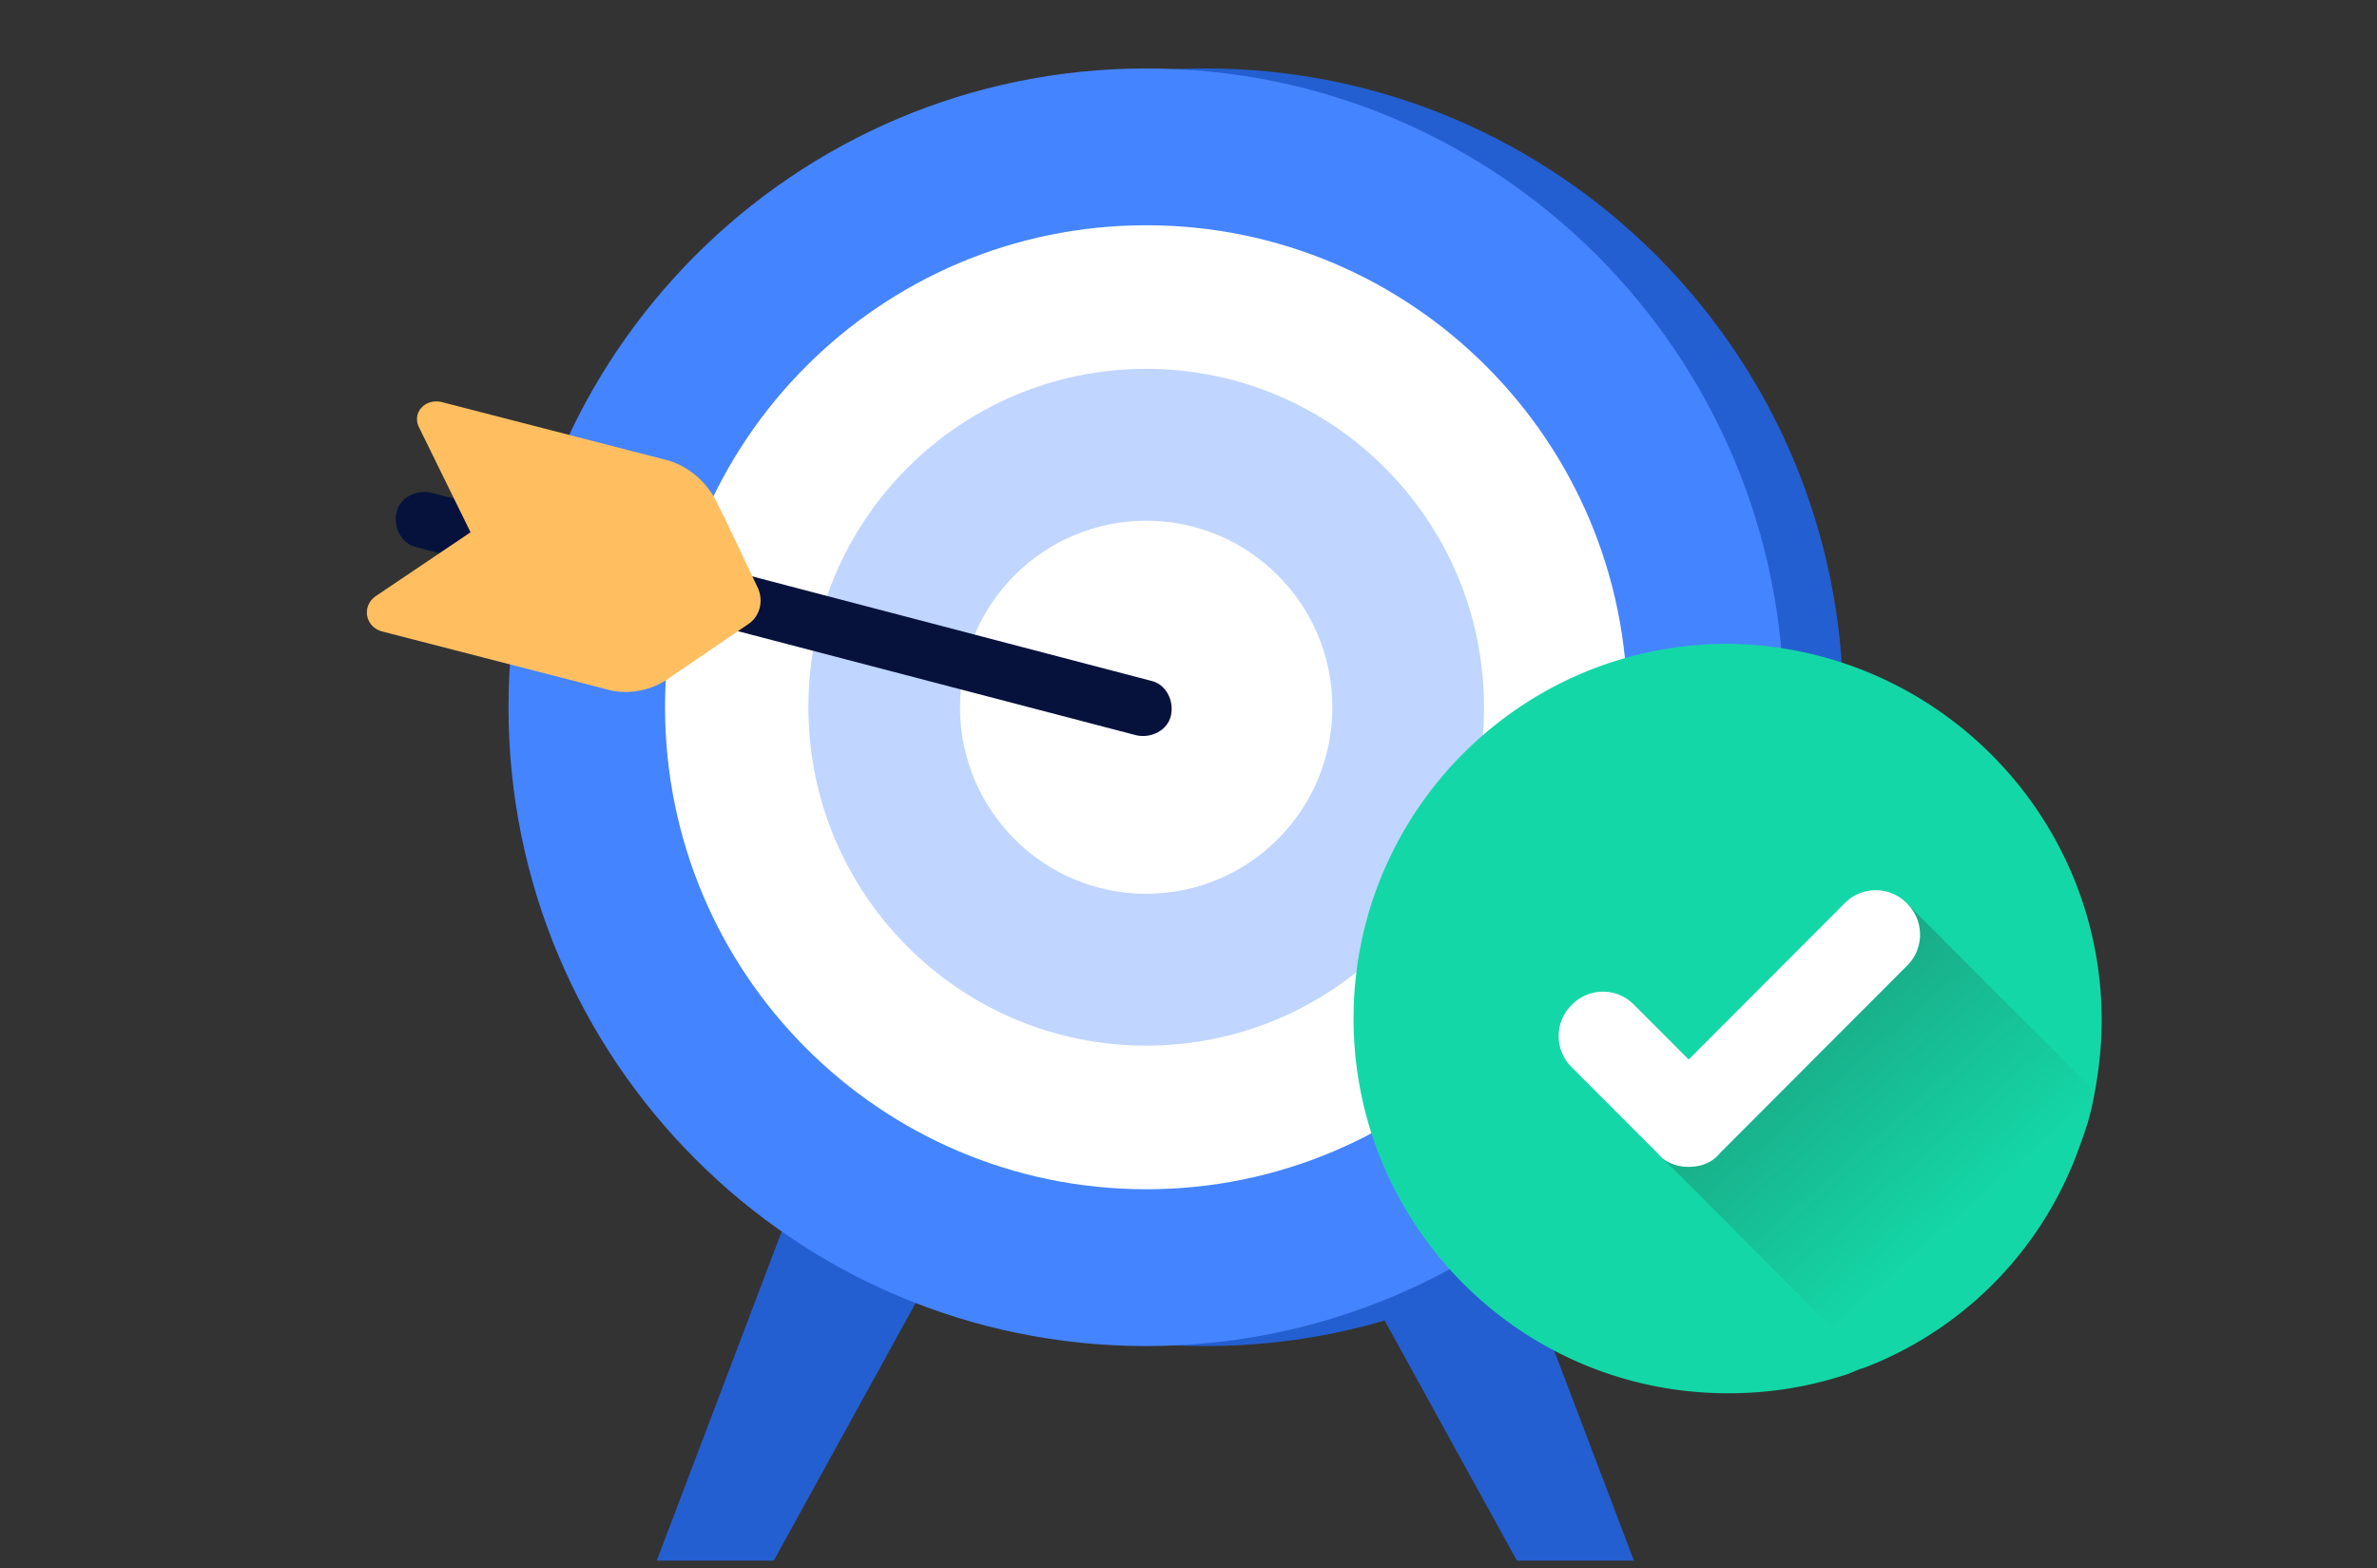 <svg xmlns="http://www.w3.org/2000/svg" width="144" height="95" fill="none" viewBox="0 0 144 95">
  <rect x="0" y="0" width="144" height="95" fill="#333333" stroke="none"/>
  <path fill="#245FD1" d="m47.873 73.24-8.086 21.297h7.088l9.583-17.398-8.585-3.9Zm43.025 0 8.086 21.297h-7.088L82.312 77.14l8.586-3.9Z"/>
  <path fill="#245FD1" d="M73.032 81.538c21.336 0 38.633-17.325 38.633-38.696S94.368 4.146 73.032 4.146c-21.337 0-38.634 17.325-38.634 38.696s17.297 38.697 38.634 38.697Z"/>
  <path fill="#4584FF" d="M69.438 81.538c21.336 0 38.633-17.325 38.633-38.696S90.774 4.146 69.438 4.146c-21.337 0-38.633 17.325-38.633 38.696S48.1 81.539 69.438 81.539Z"/>
  <path fill="#fff" d="M69.439 72.04c16.099 0 29.15-13.073 29.15-29.198s-13.052-29.197-29.15-29.197c-16.1 0-29.15 13.072-29.15 29.197s13.05 29.197 29.15 29.197Z"/>
  <path fill="#C0D5FF" d="M69.437 63.34c11.303 0 20.465-9.177 20.465-20.498 0-11.32-9.162-20.498-20.465-20.498-11.302 0-20.464 9.177-20.464 20.498 0 11.32 9.162 20.498 20.464 20.498Z"/>
  <path fill="#fff" d="M69.437 54.14c6.23 0 11.28-5.058 11.28-11.298s-5.05-11.299-11.28-11.299c-6.23 0-11.28 5.059-11.28 11.299 0 6.24 5.05 11.299 11.28 11.299Z"/>
  <path fill="#14D7A7" d="M127.322 61.816c0 1.774-.236 3.547-.59 5.202-.236 1.064-.59 2.01-.944 2.956a22.315 22.315 0 0 1-12.865 12.886c-.472.118-.826.354-1.298.472a22.584 22.584 0 0 1-6.964 1.065C92.151 84.397 82 74.23 82 61.698 82 49.167 92.15 39 104.661 39c12.511.118 22.661 10.285 22.661 22.816Z"/>
  <path fill="url(#a)" fill-opacity=".65" d="M126.737 67.609c-.236.945-.59 1.891-.944 2.837A22.08 22.08 0 0 1 113.4 82.859l-12.747-12.768-1.77-1.773 12.511-11.23 4.131-2.365 11.094 11.112.118 1.774Z"/>
  <path fill="#fff" d="M102.302 70.683c-.708 0-1.416-.237-1.888-.828l-5.194-5.202a2.644 2.644 0 0 1 0-3.783 2.634 2.634 0 0 1 3.777 0l3.305 3.31 9.442-9.457a2.634 2.634 0 0 1 3.777 0 2.644 2.644 0 0 1 0 3.783l-11.33 11.349c-.473.591-1.181.828-1.889.828Z"/>
  <path fill="#06123C" d="m49.874 36.042 19.865 5.2c.899.2 1.398 1.2 1.198 2.1-.2.9-1.198 1.399-2.096 1.199L25.216 33.142c-.898-.2-1.397-1.2-1.198-2.1.2-.9 1.198-1.4 2.097-1.2l14.974 3.9"/>
  <path fill="#FFBF60" d="m43.88 31.343-.498-1c-.6-1.2-1.797-2.2-3.095-2.5l-13.576-3.5c-.999-.2-1.797.7-1.298 1.6l3.094 6.3-5.79 3.9c-.798.6-.599 1.8.4 2.1l13.576 3.499c1.298.4 2.795.1 3.894-.7l4.691-3.2c.799-.5.999-1.5.6-2.3l-1.997-4.2Z"/>
  <defs>
    <linearGradient id="a" x1="106.844" x2="118.666" y1="61.125" y2="74.519" gradientUnits="userSpaceOnUse">
      <stop stop-color="#1D8B70"/>
      <stop offset="1" stop-color="#1D8B70" stop-opacity="0"/>
    </linearGradient>
  </defs>
</svg>
